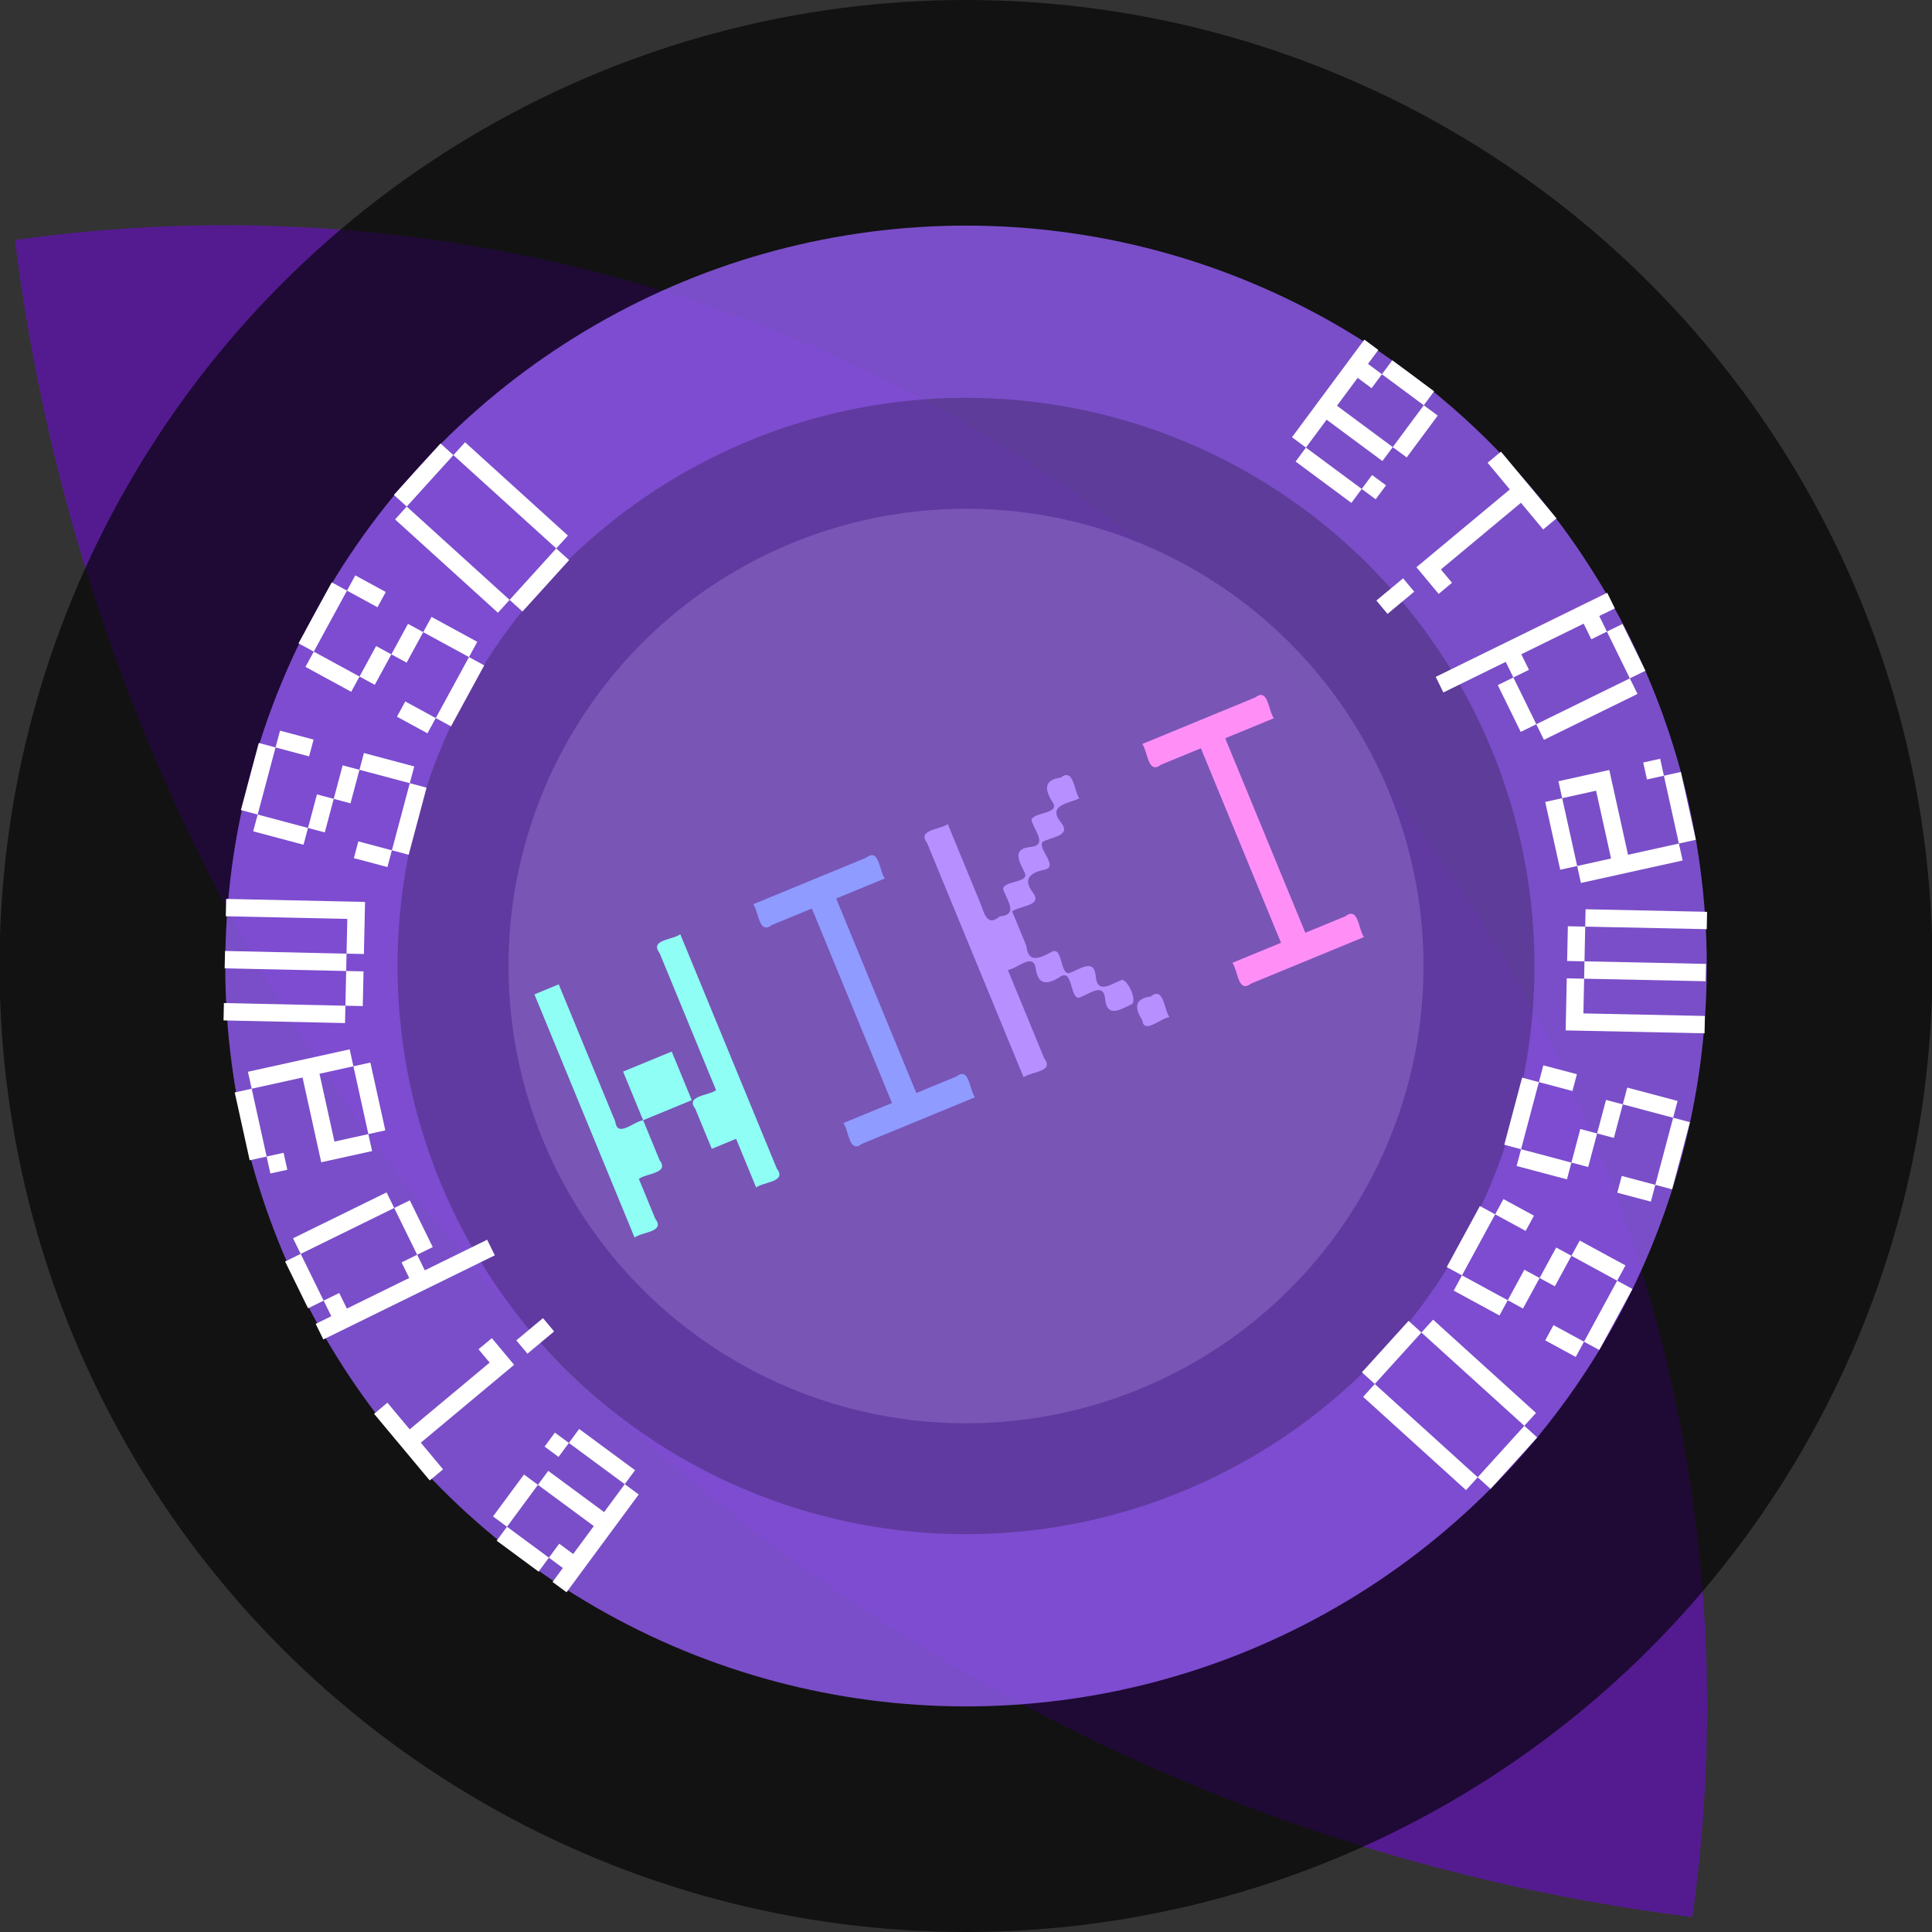 <svg id="eNcviuMICQ81" xmlns="http://www.w3.org/2000/svg" xmlns:xlink="http://www.w3.org/1999/xlink" viewBox="0 0 270.933 270.933" shape-rendering="geometricPrecision" text-rendering="geometricPrecision">
<rect x="0" y="0" width="270.933" height="270.933" fill="#333333" stroke="none"/>
<style><![CDATA[
#eNcviuMICQ814_tr {animation: eNcviuMICQ814_tr__tr 3000ms linear 1 reverse forwards}@keyframes eNcviuMICQ814_tr__tr { 0% {transform: translate(133.057px,135.467px) rotate(0deg);animation-timing-function: cubic-bezier(0.42,0,0.58,1)} 100% {transform: translate(133.057px,135.467px) rotate(-37.763deg)}} #eNcviuMICQ819_tr {animation: eNcviuMICQ819_tr__tr 3000ms linear 1 reverse forwards}@keyframes eNcviuMICQ819_tr__tr { 0% {transform: translate(135.364px,135.488px) rotate(0deg);animation-timing-function: cubic-bezier(0.735,-0.005,0.27,1)} 100% {transform: translate(135.364px,135.488px) rotate(-526.006deg)}}
]]></style>
<g><g><g clip-path="url(#eNcviuMICQ88)"><path d="M270.933,270.933c0,149.632-121.301,270.933-270.933,270.933s-270.933-121.301-270.933-270.933s121.301-270.933,270.933-270.933s270.933,121.301,270.933,270.933Z" transform="matrix(.767 0 0 0.767 31.587 31.587)" opacity="0.462" fill="#7b00ff" stroke-width="1.362"/><clipPath id="eNcviuMICQ88"><circle r="270.933" transform="translate(270.933 0)" opacity="0.331" fill="#fff" stroke-width="1.362"/></clipPath></g><ellipse rx="135.531" ry="135.467" transform="translate(135.467 135.467)" opacity="0.639" stroke-width="0.516"/><ellipse rx="64.156" ry="64.125" transform="translate(135.467 135.467)" opacity="0.615" fill="#fff" stroke-width="0.244"/><ellipse rx="103.88" ry="103.83" transform="translate(135.467 135.467)" opacity="0.769" fill="#9961ff" stroke-width="0.396"/><ellipse rx="79.715" ry="79.677" transform="translate(135.467 135.467)" opacity="0.231" stroke-width="0.304"/></g><g id="eNcviuMICQ814_tr" transform="translate(133.057,135.467) rotate(-37.763)"><g transform="translate(-133.057,-135.467)"><path d="M142.094,118.803c-.516-.01-.872.261-.878,1.149-3.141,11.423-6.283,22.847-9.424,34.27c1.384.04,3.894,2.061,3.909-.307c1.186-4.312,2.372-8.624,3.558-12.937c1.21.673,4.4.22,3.202,2.263-1.161,2.021-.111,2.786,1.946,2.977c2.206.095-.545,3.009.265,3.897c1.372.581,4.234.315,2.874,2.449-1.324,2.114.475,2.452,2.274,2.791c1.167.575,1.95-3.195,1.192-3.497-1.592-.456-3.934-.485-2.547-2.635c1.392-2.153-1.052-2.124-2.602-2.604-1.385-.562,1.703-3.667-.264-3.897-1.846-.311-3.518-.722-2.219-2.822.463-1.685.927-3.37,1.39-5.054c1.384.04,3.895,2.061,3.909-.307.036-2.331,1.329-2.451,3.195-1.563c1.944,1.046,1.07-2.864,2.22-3.214c1.476.202,3.8,1.895,3.723-.635-.057-2.493,1.662-1.865,3.381-1.236.243.067.485.133.728.2.04-1.384,2.061-3.894-.307-3.909-2.021-1.161-2.786-.111-2.977,1.946-.095,2.206-3.008-.546-3.897.264-.581,1.372-.315,4.234-2.449,2.874-2.114-1.324-2.453.475-2.791,2.274-.268,1.901-3.394-1.224-3.897.264-.456,1.592-.486,3.934-2.636,2.547-2.562.095-1.288-1.991-.908-3.568c1.021-3.712,2.042-7.425,3.063-11.137-.865-.025-2.17-.824-3.031-.841Zm9.333,36.895c-1.006-.03-1.448.933-1.587,2.428-1.053,1.714,2.346,1.322,3.285,1.963.04-1.384,2.061-3.894-.307-3.909-.505-.29-.932-.443-1.291-.475-.034-.003-.067-.005-.099-.006Z" fill="#b88fff" stroke-width="0.424"/><path d="M173.569,127.467c-.04,1.384-2.061,3.894.307,3.909c1.942.534,3.884,1.068,5.825,1.602-2.607,9.481-5.214,18.963-7.822,28.444-2.37-.652-4.741-1.304-7.111-1.955-.04,1.384-2.061,3.894.307,3.909c5.497,1.512,10.995,3.024,16.493,4.536.04-1.384,2.061-3.894-.307-3.909-1.942-.534-3.884-1.068-5.826-1.602c2.607-9.481,5.215-18.963,7.822-28.444c2.37.652,4.741,1.304,7.111,1.955.04-1.384,2.061-3.894-.307-3.909l-16.493-4.536Z" fill="#ff8ff7" stroke-width="0.424"/><path d="M116.68,111.822c-.04,1.384-2.061,3.895.307,3.909c1.942.534,3.884,1.068,5.826,1.602-2.607,9.481-5.215,18.963-7.822,28.444-2.37-.652-4.741-1.304-7.111-1.955-.04,1.384-2.061,3.894.307,3.909c5.497,1.512,10.995,3.024,16.493,4.536.04-1.384,2.061-3.894-.307-3.909-1.942-.534-3.884-1.068-5.826-1.602c2.607-9.481,5.215-18.963,7.822-28.444c2.37.652,4.741,1.304,7.111,1.955.04-1.384,2.061-3.894-.307-3.909-5.497-1.512-10.995-3.024-16.493-4.536Z" fill="#8f9bff" stroke-width="0.424"/><path d="M84.68,103.022c-3.259,11.852-6.518,23.704-9.778,35.555c1.384.04,3.894,2.061,3.909-.307l1.602-5.825c1.384.04,3.895,2.06,3.909-.308l1.602-5.825c-1.21-.673-4.4-.221-3.202-2.263c1.838-6.683,3.675-13.365,5.513-20.048-1.185-.326-2.37-.652-3.555-.978Zm1.244,23.289c2.37.652,4.741,1.304,7.111,1.955.652-2.37,1.304-4.741,1.955-7.111-2.37-.652-4.741-1.304-7.111-1.955-.652,2.37-1.304,4.741-1.955,7.111Zm17.058-18.263c-.516-.01-.873.261-.878,1.149-1.838,6.683-3.676,13.365-5.513,20.048-1.384-.04-3.894-2.061-3.909.307-.534,1.942-1.068,3.884-1.602,5.826c1.185.326,2.37.652,3.555.978-.652,2.37-1.304,4.741-1.955,7.111c1.384.04,3.894,2.061,3.909-.307c3.141-11.423,6.283-22.847,9.425-34.27-.865-.025-2.17-.824-3.031-.841Z" fill="#8ffff5" stroke-width="0.424"/></g></g><g id="eNcviuMICQ819_tr" transform="translate(135.364,135.488) rotate(-526.006)"><g transform="translate(-135.364,-135.488)"><g transform="matrix(.639 0.424-.424 0.639 106.291-8.461)"><path d="M3.162,141.529l-3.161.297l1.189,12.644l3.161-.297L3.162,141.529Zm0,0q0,0,25.288-2.378l-.297-3.161q0,0-25.288,2.378l.297,3.161Zm1.189,12.644l.297,3.161q0,0,25.288-2.378l-.297-3.161-25.288,2.378Zm24.1-15.022l1.189,12.644l3.161-.297-1.189-12.644-3.161.297ZM8.337,172.607l-3.001,1.035l4.142,12.006l3.001-1.035-4.142-12.006Zm0,0q0,0,6.003-2.071l-1.035-3.001q0,0-6.003,2.071l1.035,3.001Zm4.142,12.006l1.035,3.001l9.004-3.106-1.035-3.001-9.004,3.106Zm9.004-3.106l3.001-1.035-2.071-6.003-3.001,1.035l2.071,6.003Zm.931-7.038l3.001-1.035-2.071-6.003-3.001,1.035l2.071,6.003Zm.931-7.038l9.004-3.106-1.035-3.001-9.004,3.106l1.035,3.001Zm13.146,8.899q0,0-6.003,2.071l1.035,3.001q0,0,6.003-2.071l-1.035-3.001Zm-4.142-12.006l4.142,12.006l3.001-1.035-4.142-12.006-3.001,1.035ZM20.706,201.583l-2.672,1.715l6.86,10.688l2.672-1.715-6.86-10.688Zm0,0q0,0,5.344-3.43l-1.715-2.672q0,0-5.344,3.43l1.715,2.672Zm6.86,10.688l1.715,2.672l8.016-5.145-1.715-2.672-8.016,5.145Zm8.016-5.145l2.672-1.715-3.43-5.344-2.672,1.715l3.43,5.344Zm-.758-7.059l2.672-1.715-3.43-5.344-2.672,1.715l3.43,5.344Zm-.758-7.059l8.016-5.145-1.715-2.672-8.016,5.145l1.715,2.672Zm14.876,5.543q0,0-5.344,3.43l1.715,2.672q0,0,5.344-3.43l-1.715-2.672ZM42.082,187.863l6.86,10.688l2.672-1.715-6.86-10.688-2.672,1.715Zm10.529,20.681q0,0-17.53,18.381L37.378,229.116l15.339-16.083l4.595,4.383-15.339,16.083l2.298,2.191l15.339-16.083-2.298-2.191l2.191-2.298-6.893-6.574Zm11.594,15.445L48.866,240.072l2.298,2.191l15.339-16.083-2.298-2.191Zm-4.595-4.383l4.595,4.383l2.191-2.298-4.595-4.383-2.191,2.298ZM77.61,254.817l1.587-2.75-2.75-1.587-1.587,2.75-11.001-6.346-1.587,2.75l11.001,6.346l1.587-2.75l2.75,1.587Zm-13.751-7.933l4.76-8.251l13.751,7.933l4.76-8.251-2.75-1.587q0,0-3.173,5.5l-11.001-6.346q0,0,3.173-5.5l-2.75-1.587q0,0-9.519,16.501l2.75,1.587Zm9.519-16.501l11.001,6.346l1.587-2.75-11.001-6.346-1.587,2.75Zm18.823,30.262l-.892,3.047l9.141,2.676.892-3.047-9.141-2.676Zm0,0q0,0,5.353-18.283l-3.047-.892q0,0-5.353,18.283l3.047.892Zm12.188,3.568l-.892,3.047l3.047.892l9.813-33.518-3.047-.892q0,0-3.568,12.188l-3.047-.892-.892,3.047l3.047.892q0,0-3.568,12.188l-3.047-.892-.892,3.047l3.047.892Zm-6.836-21.851l9.141,2.676.892-3.047-9.141-2.676-.892,3.047Zm41.148,28.867l.147-3.172-6.343-.294l1.03-22.201-6.343-.294-.147,3.172l3.172.147q0,0-.883,19.03l-6.343-.294-.147,3.172l15.858.736Zm-7.896-35.329q0,0-.294,6.343l3.172.147q0,0,.294-6.343l-3.172-.147Zm23.681,30.637l.606,3.117l9.35-1.818-.606-3.117-9.35,1.818Zm0,0l-1.818-9.35-3.117.606l1.818,9.35l3.117-.606Zm12.466-2.424l.606,3.117l3.117-.606-4.243-21.816-3.117.606q0,0,1.212,6.233l-12.466,2.424.606,3.117l12.466-2.424q0,0,1.212,6.233l-3.117.606.606,3.117l3.117-.606Zm-16.103-16.275l-3.117.606.606,3.117l3.117-.606-.606-3.117Zm0,0l12.466-2.424-.606-3.117-12.466,2.424.606,3.117Z" fill="#fff" stroke-width="0.365"/></g><g transform="matrix(.639 0.424-.424 0.639 106.291-8.461)"><path d="M267.504,129.431l3.161-.296-1.184-12.645-3.161.296l1.184,12.645Zm0,0q0,0-25.289,2.368l.296,3.161q0,0,25.289-2.368l-.296-3.161Zm-1.184-12.645l-.296-3.161q0,0-25.289,2.368l.296,3.161l25.289-2.368Zm-24.105,15.013l-1.184-12.645-3.161.296l1.184,12.645l3.161-.296ZM262.345,98.349l3.002-1.033-4.132-12.009-3.002,1.033l4.132,12.009Zm0,0q0,0-6.004,2.066l1.033,3.002q0,0,6.004-2.066l-1.033-3.002Zm-4.132-12.009l-1.033-3.002-9.007,3.099l1.033,3.002l9.007-3.099Zm-9.007,3.099l-3.002,1.033l2.066,6.004l3.002-1.033-2.066-6.004Zm-.936,7.038l-3.002,1.033l2.066,6.004l3.002-1.033-2.066-6.004Zm-.936,7.038l-9.007,3.099l1.033,3.002l9.007-3.099-1.033-3.002Zm-13.139-8.91q0,0,6.004-2.066l-1.033-3.002q0,0-6.004,2.066l1.033,3.002Zm4.132,12.009l-4.132-12.009-3.002,1.033l4.132,12.009l3.002-1.033Zm11.674-37.252l2.674-1.712-6.85-10.695-2.674,1.712l6.85,10.695Zm0,0q0,0-5.347,3.425l1.712,2.674q0,0,5.347-3.425l-1.712-2.674Zm-6.85-10.695l-1.712-2.674-8.021,5.137l1.712,2.674l8.021-5.137Zm-8.021,5.137l-2.674,1.712l3.425,5.347l2.674-1.712-3.425-5.347Zm.751,7.06l-2.674,1.712l3.425,5.347l2.674-1.712-3.425-5.347Zm.751,7.06l-8.021,5.137l1.712,2.674l8.021-5.137-1.712-2.674Zm-14.871-5.557q0,0,5.347-3.425L225.397,66.268q0,0-5.347,3.425l1.712,2.674Zm6.85,10.695l-6.85-10.695-2.674,1.712l6.85,10.695l2.674-1.712ZM218.105,62.371q0,0,17.546-18.365l-2.296-2.193-15.353,16.07-4.591-4.387L228.765,37.426L226.469,35.232L211.116,51.302l2.296,2.193-2.193,2.296l6.887,6.58ZM206.525,46.916L221.878,30.846l-2.296-2.193-15.353,16.07l2.296,2.193Zm4.591,4.387l-4.591-4.387-2.193,2.296l4.591,4.387l2.193-2.296ZM193.143,16.085l-1.588,2.749l2.749,1.588l1.588-2.749l10.998,6.351l1.588-2.749-10.998-6.351-1.588,2.749-2.749-1.588Zm13.747,7.939l-4.763,8.248-13.747-7.939-4.763,8.248l2.749,1.588q0,0,3.176-5.499l10.998,6.351q0,0-3.176,5.499l2.749,1.588q0,0,9.527-16.497l-2.749-1.588Zm-9.527,16.497l-10.998-6.351-1.588,2.749l10.998,6.351l1.588-2.749ZM178.554,10.257l.891-3.047-9.142-2.674-.891,3.047l9.142,2.674Zm0,0q0,0-5.348,18.284l3.047.891q0,0,5.348-18.284l-3.047-.891Zm-12.189-3.565l.891-3.047-3.047-.891-9.804,33.521l3.047.891q0,0,3.565-12.189l3.047.891.891-3.047-3.047-.891q0,0,3.565-12.189l3.047.891.891-3.047-3.047-.891Zm6.842,21.849l-9.142-2.674-.891,3.047l9.142,2.674.891-3.047Zm-41.158-28.833l-.143,3.172l6.344.287-1.004,22.202l6.344.287.143-3.172-3.172-.143q0,0,.861-19.031l6.344.287.143-3.172-15.859-.717Zm7.937,35.32q0,0,.287-6.344l-3.172-.143q0,0-.287,6.344l3.172.143ZM116.271,4.426l-.613-3.115-9.346,1.838.613,3.115l9.346-1.838Zm0,0l1.838,9.346l3.115-.613-1.838-9.346-3.115.613ZM103.81,6.877l-.613-3.115-3.115.613l4.289,21.807l3.115-.613q0,0-1.225-6.231l12.461-2.451-.613-3.115-12.461,2.451q0,0-1.225-6.231l3.115-.613-.613-3.115-3.115.613ZM119.947,23.118l3.115-.613-.613-3.115-3.115.613.613,3.115Zm0,0l-12.461,2.451.613,3.115l12.461-2.451-.613-3.115Z" fill="#fff" stroke-width="0.365"/></g></g></g></g></svg>
